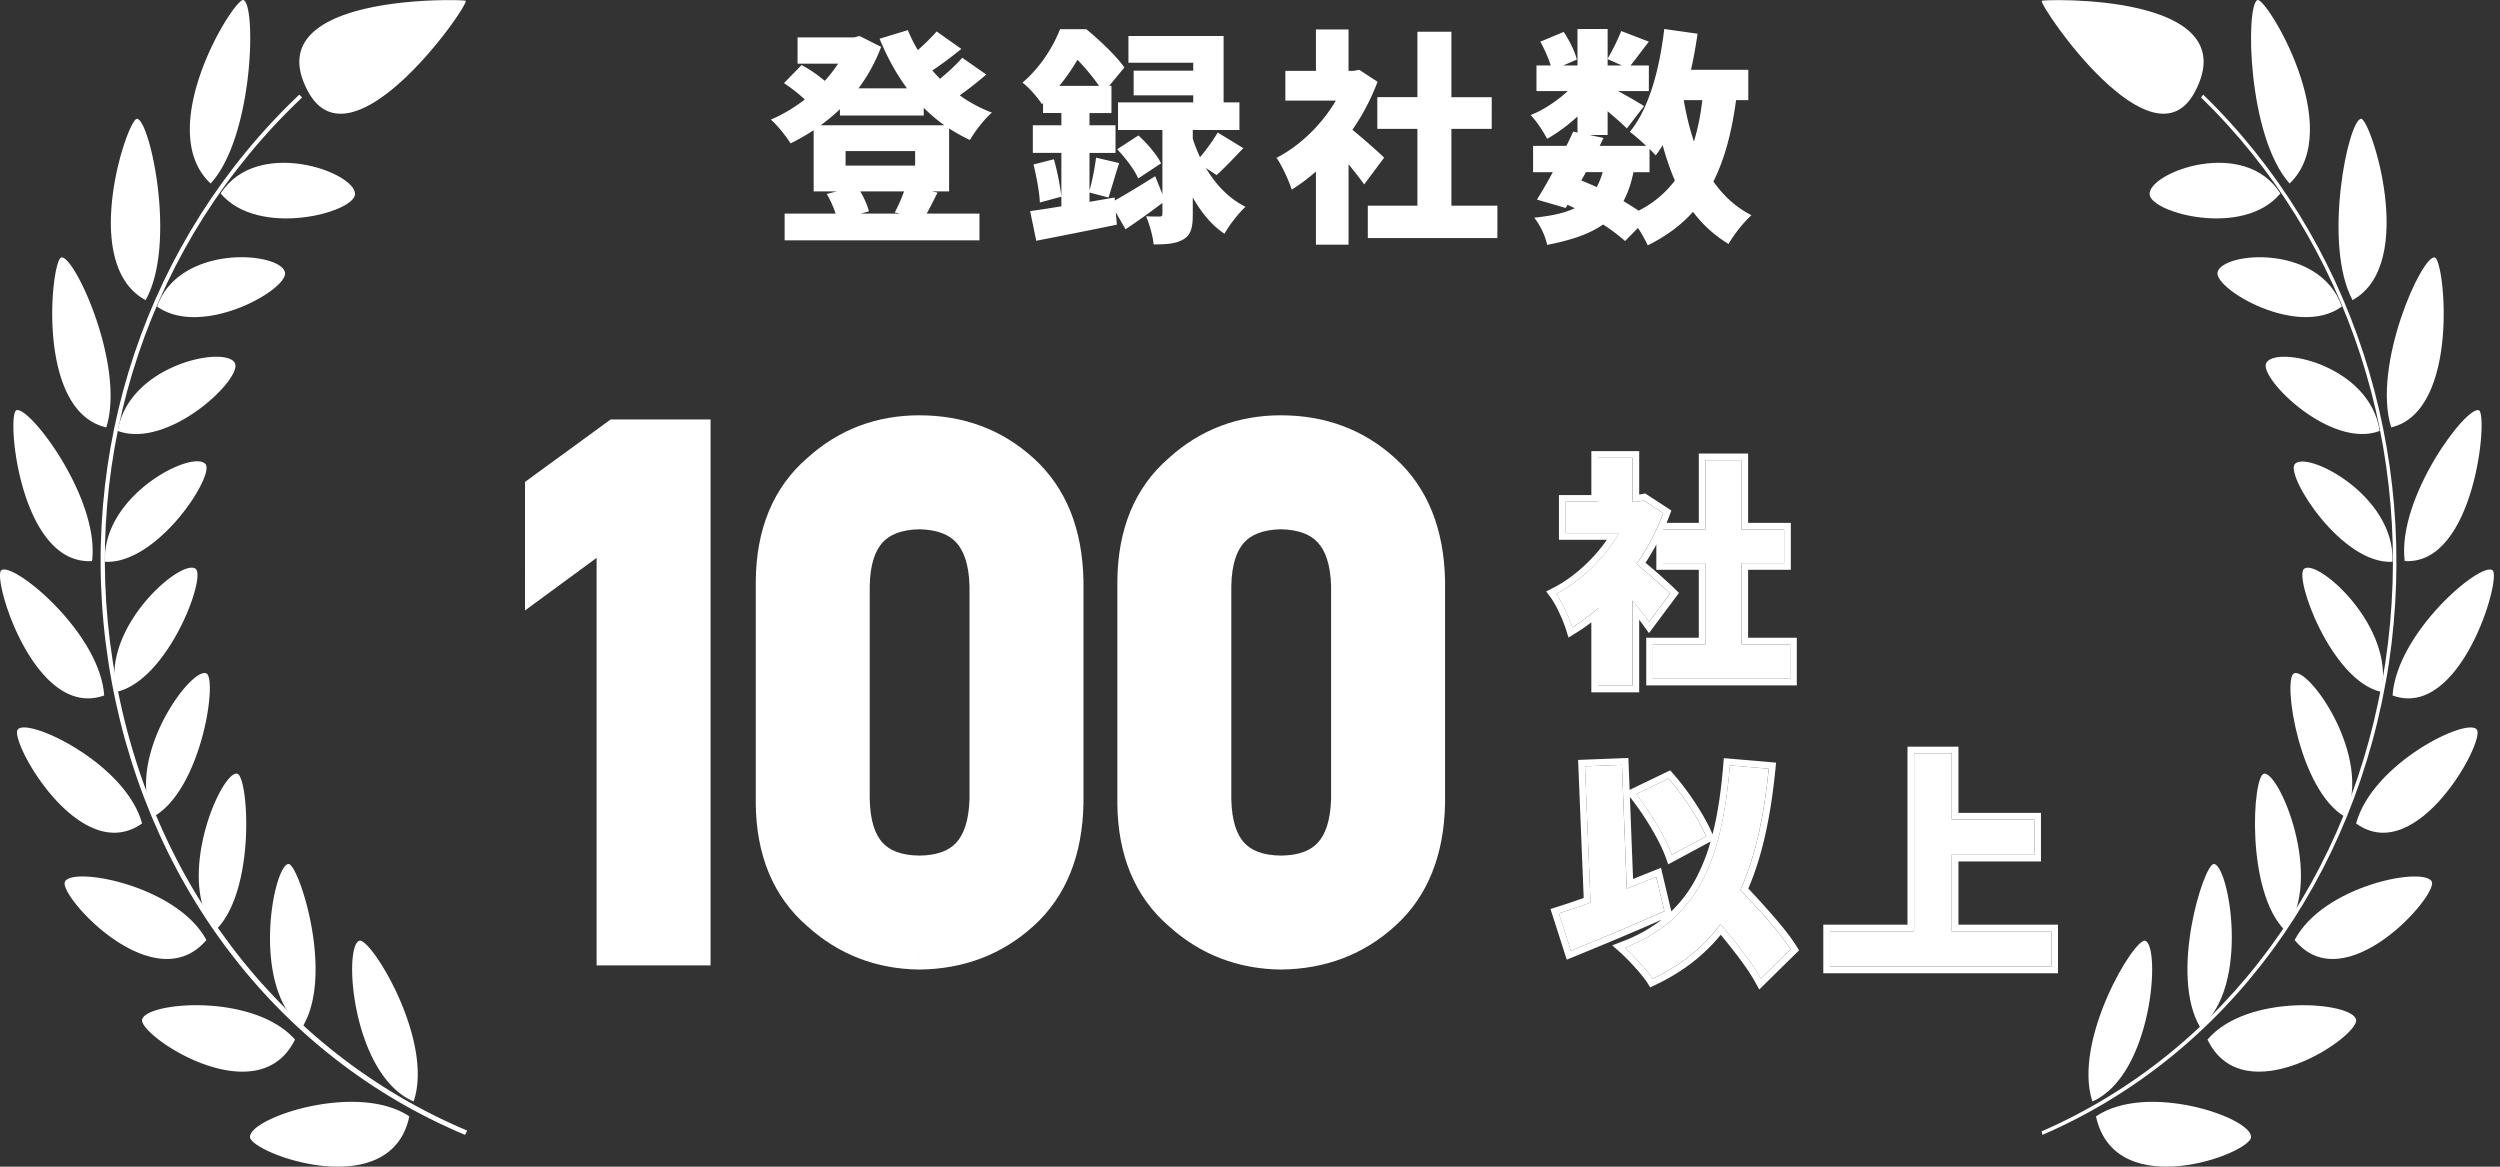 <svg width="120" height="56" fill="none" xmlns="http://www.w3.org/2000/svg"><rect width="100%" height="100%" fill="#333333" stroke="none"/><path d="M80.166 28.49c-.23-.23-1.06-.966-1.612-1.415a11.2 11.2 0 001.278-2.441l-.932-.61-.288.057h-.253v-2.107H76.7v2.107h-1.555v1.509h2.568c-.714 1.22-1.83 2.302-3.017 2.912.242.323.634 1.163.772 1.612a8.781 8.781 0 001.232-.92v3.718h1.658v-4.087c.299.368.587.736.794 1.024l1.013-1.358zm3.42 2.442v-3.903h2.049v-1.612h-2.05v-3.328H81.86v3.328h-2.04v1.612h2.038v3.902h-2.522v1.647h6.586V30.93h-2.338zm-1.693 9.213c-.345-.806-1.07-1.935-1.808-2.775l-1.554.748c.691.875 1.428 2.107 1.716 2.913l1.646-.886zm-2.395 1.945c-.46.184-.944.38-1.416.564l-.23-5.94-1.773.069.265 6.54c-.564.206-1.082.38-1.52.517l.576 1.796a160.254 160.254 0 004.49-1.9l-.392-1.646zm6.448 3.477c-.495-.794-1.509-1.888-2.407-2.855.714-1.577 1.129-3.5 1.359-5.814l-1.865-.161c-.38 4.605-1.555 7.403-5.043 8.75.403.356 1.105 1.128 1.336 1.496 1.381-.656 2.44-1.52 3.258-2.625.771.921 1.542 1.9 1.934 2.614l1.428-1.405zm7.738-.863V41.03h3.96v-1.692h-3.96V36.16h-1.808v8.543h-4.041v1.692h10.627v-1.692h-4.778z" fill="#fff"/><path fill-rule="evenodd" clip-rule="evenodd" d="M80.59 28.46l-1.439 1.93-.255-.354a14.71 14.71 0 00-.215-.29v3.486h-2.297v-3.36c-.246.19-.495.362-.746.515l-.35.215-.122-.394a6.755 6.755 0 00-.33-.81 4.75 4.75 0 00-.391-.704l-.228-.303.337-.173c.97-.5 1.901-1.338 2.578-2.309H74.83v-2.147h1.555v-2.107h2.297v2.087l.287-.058 1.256.822-.09.24c-.043.117-.09.235-.137.351h1.545V21.77h2.366v3.327h2.05v2.252h-2.05v3.263h2.337v2.286H79.02v-2.286h2.522v-3.263h-2.038v-1.21c-.161.3-.335.592-.52.874a29.08 29.08 0 011.411 1.252l.196.195zm-2.033-1.385c.358-.517.677-1.072.947-1.65l.003-.008a10.998 10.998 0 00.328-.783l-.932-.61-.288.057h-.253v-2.107h-1.658v2.107h-1.555v1.509h2.568a9.88 9.88 0 01-.198.32c-.651.992-1.56 1.869-2.536 2.437a6.131 6.131 0 01-.283.155c.052.07.111.163.173.271.168.295.358.7.489 1.033.044.113.082.219.11.308a8.73 8.73 0 001.232-.921v3.719h1.658v-4.087a34.316 34.316 0 01.595.756c.072.095.139.185.199.268l1.013-1.358c-.23-.23-1.06-.967-1.612-1.416zm1.267-.046h2.037v3.903h-2.52v1.646h6.585v-1.646h-2.338v-3.903h2.05v-1.612h-2.05v-3.328h-1.727v3.328h-2.037v1.612zm2.285 13.364l-2.035 1.096-.126-.35c-.272-.763-.987-1.964-1.665-2.823l-.048-.06.152 3.936.647-.26.348-.139.345-.137.496 2.089a6.23 6.23 0 001.175-1.563 8.91 8.91 0 00.71-1.789zm.093-.345l-.012-.03c-.36-.841-1.106-1.998-1.861-2.859l-.16-.183-1.947.938-.06-1.532-2.413.094.269 6.626c-.474.17-.91.314-1.287.433l-.307.097.78 2.431.32-.13c1.248-.51 2.805-1.155 4.237-1.788a7.282 7.282 0 01-1.883 1.043l-.49.19.393.348c.189.167.456.44.707.718.253.283.47.55.57.709l.15.242.258-.123c1.29-.613 2.315-1.405 3.13-2.403.68.825 1.311 1.65 1.644 2.257l.204.37 1.912-1.88-.136-.218c-.488-.783-1.445-1.828-2.3-2.75.68-1.583 1.076-3.48 1.3-5.718l.031-.323-2.508-.216-.026.32c-.103 1.255-.266 2.363-.515 3.337zm1.34 2.664c.681-1.504 1.09-3.323 1.326-5.496l.033-.318-1.865-.161-.023.258c-.389 4.306-1.52 6.99-4.692 8.358-.107.046-.216.09-.328.134.077.067.164.15.257.242.396.393.892.956 1.079 1.254 1.271-.604 2.27-1.383 3.058-2.365.068-.085.135-.172.2-.26l.21.253c.6.726 1.18 1.47 1.557 2.076.061.1.117.194.167.285l1.428-1.405c-.495-.794-1.509-1.888-2.407-2.855zm-7.195.61a34.668 34.668 0 01-1.52.518l.576 1.796.296-.121c1.272-.521 2.807-1.16 4.194-1.778L79.5 42.09l-.3.12-.046.02a169.492 169.492 0 01-1.07.424l-.23-5.94-1.773.069.265 6.54zm3.741-5.952c.737.84 1.463 1.969 1.808 2.775l-1.646.886a5.036 5.036 0 00-.12-.3c-.303-.704-.85-1.616-1.397-2.353-.067-.09-.133-.176-.199-.26l1.554-.748zm7.75 7.334h4.041V36.16h1.808v3.178h3.96v1.692h-3.96v3.673h4.778v1.692H87.838v-1.692zm6.168-.32h4.778v2.332H87.518v-2.332h4.041V35.84h2.447v3.178h3.96v2.332h-3.96v3.033z" fill="#fff"/><path d="M26.2 27.326v-3.685l3.437-2.507h3.47v24.205h-3.47V24.803l-3.436 2.523zm21.337.78c-.067-2.423-1.201-3.658-3.404-3.702-2.213.044-3.342 1.279-3.386 3.702v10.26c.044 2.446 1.173 3.68 3.386 3.702 2.203-.022 3.337-1.256 3.404-3.702v-10.26zm-10.26-.215c.022-2.236.736-3.957 2.142-5.163 1.317-1.196 2.888-1.794 4.715-1.794 1.881 0 3.48.598 4.797 1.793 1.34 1.207 2.031 2.928 2.076 5.164v10.674c-.045 2.225-.736 3.94-2.076 5.147-1.317 1.195-2.916 1.804-4.797 1.826-1.827-.022-3.398-.63-4.715-1.826-1.406-1.207-2.12-2.922-2.142-5.147V27.891zm27.616.215c-.067-2.423-1.201-3.658-3.404-3.702-2.213.044-3.342 1.279-3.386 3.702v10.26c.044 2.446 1.173 3.68 3.386 3.702 2.203-.022 3.337-1.256 3.404-3.702v-10.26zm-10.26-.215c.022-2.236.736-3.957 2.142-5.163 1.317-1.196 2.888-1.794 4.714-1.794 1.882 0 3.481.598 4.798 1.793 1.34 1.207 2.031 2.928 2.075 5.164v10.674c-.044 2.225-.736 3.94-2.075 5.147-1.317 1.195-2.916 1.804-4.798 1.826-1.826-.022-3.397-.63-4.714-1.826-1.406-1.207-2.12-2.922-2.142-5.147V27.891z" fill="#fff"/><path d="M26.2 27.326h-1v1.975l1.592-1.169-.591-.806zm0-3.685l-.589-.808-.41.3v.508h1zm3.437-2.507v-1h-.326l-.263.192.589.808zm3.47 0h1v-1h-1v1zm0 24.205v1h1v-1h-1zm-3.47 0h-1v1h1v-1zm0-20.536h1v-1.975l-1.592 1.169.592.806zm-2.436 2.523v-3.685h-2v3.685h2zm-.411-2.878l3.436-2.506-1.178-1.616-3.437 2.507 1.179 1.616zm2.847-2.314h3.47v-2h-3.47v2zm2.47-1v24.205h2V21.134h-2zm1 23.205h-3.47v2h3.47v-2zm-2.47 1V24.803h-2v20.536h2zm-1.592-21.342L25.61 26.52l1.183 1.612 3.437-2.523-1.184-1.612zm18.492 4.11h1v-.028l-1 .027zm-3.404-3.703l.02-1h-.04l.02 1zm-3.386 3.702l-1-.018v.018h1zm0 10.26h-1v.018l1-.018zm3.386 3.702l-.01 1h.02l-.01-1zm3.404-3.702l1 .027v-.027h-1zm-10.26-10.475l-1-.01v.01h1zm2.142-5.163l.651.758.01-.009.01-.009-.671-.74zm9.512 0l-.672.74.003.003.67-.744zm2.076 5.163h1v-.02l-1 .02zm0 10.674l1 .02v-.02h-1zm-2.076 5.147l-.669-.743-.003.002.672.74zm-4.797 1.826l-.013 1h.024l-.012-1zm-4.715-1.826l.672-.74-.01-.01-.011-.009-.651.759zm-2.142-5.147h-1v.01l1-.01zm11.26-10.486c-.038-1.347-.374-2.533-1.165-3.393-.804-.875-1.934-1.256-3.218-1.282l-.04 2c.918.018 1.456.277 1.786.636.344.374.608 1.017.637 2.094l2-.055zm-4.423-4.675c-1.288.026-2.422.406-3.225 1.284-.79.863-1.117 2.052-1.142 3.4l2 .037c.02-1.076.278-1.716.617-2.087.326-.356.864-.616 1.79-.634l-.04-2zm-4.367 4.702v10.26h2v-10.26h-2zm0 10.278c.025 1.356.351 2.553 1.142 3.417.806.882 1.944 1.254 3.234 1.267l.02-2c-.923-.009-1.456-.265-1.779-.617-.338-.37-.598-1.013-.617-2.103l-2 .036zm4.397 4.684c1.286-.013 2.42-.386 3.228-1.265.792-.861 1.128-2.054 1.164-3.41l-1.999-.054c-.03 1.09-.294 1.737-.637 2.11-.326.355-.86.61-1.776.62l.02 2zm4.393-4.702v-10.26h-2v10.26h2zm-10.26-10.465c.02-2.013.651-3.435 1.793-4.415l-1.303-1.517c-1.669 1.432-2.466 3.453-2.49 5.912l2 .02zm1.814-4.433c1.127-1.023 2.457-1.534 4.042-1.534v-2c-2.067 0-3.88.686-5.386 2.053l1.344 1.481zm4.042-1.534c1.65 0 3.005.516 4.126 1.534l1.344-1.481c-1.512-1.373-3.355-2.052-5.47-2.052v2zm4.13 1.537c1.085.978 1.704 2.409 1.744 4.44l2-.04c-.049-2.441-.814-4.452-2.406-5.886l-1.339 1.486zm1.744 4.42v10.674h2V27.891h-2zm0 10.654c-.04 2.018-.658 3.444-1.745 4.424l1.339 1.486c1.59-1.433 2.357-3.438 2.405-5.87l-2-.04zm-1.748 4.426c-1.125 1.021-2.485 1.548-4.137 1.567l.023 2c2.11-.025 3.95-.716 5.458-2.086l-1.344-1.48zm-4.113 1.567c-1.59-.02-2.924-.54-4.055-1.567l-1.344 1.481c1.503 1.365 3.311 2.06 5.374 2.086l.025-2zm-4.076-1.585c-1.143-.981-1.773-2.398-1.793-4.398l-2 .02c.024 2.45.822 4.464 2.49 5.896l1.303-1.518zm-1.793-4.388V27.891h-2v10.674h2zm26.616-10.459h1v-.027l-1 .027zm-3.404-3.702l.02-1h-.04l.02 1zm-3.386 3.702l-1-.018v.018h1zm0 10.26h-1v.018l1-.018zm3.386 3.702l-.01 1h.02l-.01-1zm3.404-3.702l1 .027v-.027h-1zm-10.26-10.475l-1-.01v.01h1zm2.142-5.163l.65.758.011-.009.01-.009-.671-.74zm9.512 0l-.672.74.003.003.67-.744zm2.075 5.163h1v-.02l-1 .02zm0 10.674l1 .02v-.02h-1zm-2.075 5.147l-.669-.743-.003.002.672.74zm-4.798 1.826l-.012 1h.024l-.012-1zm-4.714-1.826l.672-.74-.01-.01-.011-.009-.651.759zm-2.142-5.147h-1v.01l1-.01zm11.26-10.486c-.037-1.347-.374-2.533-1.165-3.393-.804-.875-1.934-1.256-3.218-1.282l-.04 2c.917.018 1.456.277 1.786.636.344.374.608 1.017.637 2.094l2-.055zm-4.424-4.675c-1.288.026-2.42.406-3.224 1.284-.79.863-1.117 2.052-1.142 3.4l2 .037c.02-1.076.278-1.716.617-2.087.326-.356.864-.616 1.79-.634l-.04-2zm-4.366 4.702v10.26h2v-10.26h-2zm0 10.278c.024 1.356.351 2.553 1.142 3.417.806.882 1.944 1.254 3.235 1.267l.02-2c-.924-.009-1.457-.265-1.78-.617-.338-.37-.598-1.013-.617-2.103l-2 .036zm4.396 4.684c1.287-.013 2.421-.386 3.23-1.265.79-.861 1.127-2.054 1.163-3.41l-1.999-.054c-.03 1.09-.294 1.737-.637 2.11-.327.355-.86.61-1.777.62l.02 2zm4.394-4.702v-10.26h-2v10.26h2zm-10.26-10.465c.02-2.013.651-3.435 1.793-4.415l-1.303-1.517c-1.669 1.432-2.466 3.453-2.49 5.912l2 .02zm1.814-4.433c1.127-1.023 2.457-1.534 4.042-1.534v-2c-2.067 0-3.88.686-5.386 2.053l1.344 1.481zm4.042-1.534c1.65 0 3.005.516 4.126 1.534l1.344-1.481c-1.512-1.373-3.355-2.052-5.47-2.052v2zm4.129 1.537c1.086.978 1.705 2.409 1.745 4.44l2-.04c-.049-2.441-.814-4.452-2.406-5.886l-1.339 1.486zm1.745 4.42v10.674h2V27.891h-2zm0 10.654c-.04 2.018-.658 3.444-1.745 4.424l1.339 1.486c1.59-1.433 2.357-3.438 2.405-5.87l-2-.04zm-1.748 4.426c-1.125 1.021-2.485 1.548-4.137 1.567l.023 2c2.11-.025 3.95-.716 5.458-2.086l-1.344-1.48zm-4.113 1.567c-1.59-.02-2.925-.54-4.055-1.567l-1.344 1.481c1.503 1.365 3.311 2.06 5.374 2.086l.025-2zm-4.076-1.585c-1.143-.981-1.773-2.398-1.793-4.398l-2 .02c.024 2.45.822 4.464 2.49 5.896l1.303-1.518zm-1.793-4.388V27.891h-2v10.674h2zm42.403 15.909c8.85-3.823 15.058-12.287 16.636-22.662 1.509-10.17-1.818-20.375-8.918-27.27l-.103.137c7.066 6.86 10.359 16.996 8.85 27.099-1.544 10.307-7.718 18.703-16.5 22.525l.035.17z" fill="#fff"/><path d="M103.18 9.32c-.035-1.057 4.562-2.764 6.277-.033-1.784 2.15-6.243.921-6.277.034zm5.178-9.317c-.583.24-.48 6.553 1.544 8.806 2.744-2.628-1.132-8.976-1.544-8.806zm-1.918 13.072c.206-.99 4.905-1.4 5.968 1.638-2.092 1.536-6.105-.819-5.968-1.638zm6.892-7.372c-.617.034-1.852 6.007-.411 8.703 3.155-1.74.857-8.737.411-8.703zm-4.561 11.741c.378-.888 4.974.034 5.454 3.242-2.332.887-5.762-2.492-5.454-3.242zm8.098-5.086c-.617-.136-3.018 5.188-2.092 8.157 3.327-.785 2.572-8.054 2.092-8.157zm-6.728 9.932c.514-.717 4.836 1.467 4.699 4.676-2.435.136-5.111-4.096-4.699-4.676zm8.852-2.594c-.583-.273-3.945 4.198-3.567 7.235 3.361.205 4.013-6.996 3.567-7.235zm-8.402 7.611c.617-.546 4.424 2.798 3.704 5.904-2.401-.546-4.185-5.495-3.704-5.904zm9.054.068c-.549-.444-4.596 2.97-4.802 6.007 3.258 1.194 5.248-5.631 4.802-6.007zm-9.536 4.949c.686-.341 3.808 3.993 2.47 6.894-2.23-1.263-3.019-6.621-2.47-6.894zm8.781 2.696c-.446-.614-5.008 1.604-5.797 4.505 2.916 2.116 6.209-3.959 5.797-4.505zm-10.221 2.116c.721-.137 2.916 5.017 1.029 7.542-1.921-1.877-1.578-7.44-1.029-7.542zm8.06 5.188c-.343-.751-5.214.17-6.586 2.798 2.402 2.935 6.861-2.116 6.586-2.798zm-10.464-.854c.72.035 1.783 5.87-.652 7.85-1.509-2.525.171-7.85.652-7.85zm6.828 7.475c-.171-.853-5.214-1.297-7.134.955 1.749 3.618 7.306-.17 7.134-.955zm-10.119-3.789c.754.273.343 6.45-2.539 7.714-.96-2.935 2.024-7.884 2.539-7.714zm5.077 9.42c.034-.922-4.974-2.662-7.444-.99.926 4.232 7.444 1.775 7.444.99zm-2.676-50.204c2.47-4.744-7.34-4.403-7.374-4.334-.07.307 5.35 8.259 7.374 4.334zM22.323 54.474C13.199 50.65 6.819 42.187 5.207 31.812c-1.578-10.17 1.852-20.341 9.158-27.27l.137.137C7.23 11.54 3.835 21.675 5.412 31.744 6.99 42.05 13.37 50.446 22.426 54.269l-.103.205zM17.041 9.32c.035-1.057-4.7-2.764-6.449-.033 1.819 2.15 6.415.921 6.45.034z" fill="#fff"/><path d="M11.689.003c.617.24.48 6.553-1.578 8.806C7.298 6.18 11.277-.167 11.689.003zm1.989 13.072c-.206-.99-5.043-1.4-6.14 1.638 2.16 1.536 6.311-.819 6.14-1.638zM6.577 5.703c.618.034 1.921 6.007.412 8.703-3.224-1.74-.858-8.737-.412-8.703zm4.703 11.741c-.378-.888-5.112.034-5.626 3.242 2.435.887 5.968-2.492 5.625-3.242zm-8.338-5.086c.617-.136 3.087 5.188 2.16 8.157-3.43-.785-2.64-8.054-2.16-8.157zm6.931 9.932c-.548-.751-4.973 1.433-4.836 4.675 2.504.137 5.248-4.095 4.836-4.675zM.782 19.696c.584-.273 4.014 4.198 3.636 7.235-3.464.205-4.116-6.996-3.636-7.235zm8.611 7.611c-.652-.546-4.562 2.798-3.807 5.904 2.47-.546 4.321-5.495 3.807-5.904zm-9.333.068c.55-.444 4.734 2.97 4.94 6.007C1.673 34.576-.385 27.75.06 27.375zm9.846 4.949c-.72-.341-3.91 3.993-2.573 6.894 2.333-1.263 3.121-6.621 2.573-6.894zM.851 35.02c.446-.614 5.18 1.604 5.968 4.505C3.835 41.641.44 35.566.851 35.02zm10.529 2.116c-.754-.137-3.018 5.017-1.063 7.542 1.99-1.877 1.613-7.44 1.064-7.542zm-8.265 5.188c.343-.751 5.385.17 6.792 2.798-2.504 2.935-7.1-2.116-6.792-2.798zm10.735-.854c-.72.035-1.852 5.87.651 7.85 1.578-2.525-.171-7.85-.651-7.85zm-7.03 7.475c.172-.853 5.351-1.297 7.34.955-1.783 3.618-7.477-.17-7.34-.955zm10.427-3.789c-.789.273-.343 6.45 2.607 7.714.995-2.935-2.058-7.884-2.607-7.714zM12 54.576c-.035-.922 5.145-2.662 7.648-.99-.891 4.232-7.614 1.775-7.649.99zm2.777-50.204C12.239-.372 22.357-.03 22.357.038c.103.307-5.488 8.259-7.58 4.334zm28.432 5.881h-1.892l.391-.108c-.065-.272-.228-.642-.413-.957h2.099c-.12.337-.294.728-.446 1.011l.26.054zm.717-3v.695h-3.338v-.696h3.338zm-3.61-1.708h4.024v-.37c.304.305.641.588.99.838h-5.938c.326-.24.63-.49.924-.772v.304zm5.241.62c.316.207.653.391 1 .555.23-.403.697-1.012 1.055-1.316a6.576 6.576 0 01-1.544-.827c.414-.293.87-.652 1.273-1l-1.153-.805c-.272.316-.674.686-1.066 1.012a6.47 6.47 0 01-.37-.403c.447-.293.936-.663 1.393-1.033l-1.186-.837c-.239.272-.565.598-.902.892a6.546 6.546 0 01-.479-.957l-1.359.413c.36.87.794 1.675 1.316 2.381h-2.327a8.005 8.005 0 001.087-1.99l-1.033-.521-.26.065h-2.719v1.261h1.946a6.488 6.488 0 01-.641.827 6.667 6.667 0 00-1.11-.762l-.847.87a8.02 8.02 0 011 .783c-.5.392-1.066.729-1.631.968.315.272.74.805.946 1.142.38-.185.75-.403 1.11-.631v2.936h1.108l-.478.12c.163.282.326.64.424.945h-2.447v1.284h9.351v-1.284h-2.533c.152-.271.326-.62.522-1.01l-.272-.055h.826V6.165zm4.053 1.729c.14.576.282 1.326.304 1.827l1.033-.283a12.457 12.457 0 00-.359-1.794l-.979.25zm1.239-3.773c.348-.424.63-.848.87-1.25.37.38.76.847 1.033 1.25h-1.903zm7.546 4.284c.37-.326.826-.816 1.283-1.294l-1.228-.75a8.901 8.901 0 01-.849 1.185 7.155 7.155 0 01-.348-.892v-.413h2.24V4.915h-.76V1.729h-4.568v1.283h3.11v.38h-2.86v1.185h2.86v.338h-3.61V6.24h2.131v3.077l-.348-.859c-.696.435-1.402.87-1.935 1.164l-.01-.142-1.208.207v-.446l.913.24c.142-.425.316-1.055.511-1.653l-1.109-.261c-.054.467-.184 1.12-.315 1.587V7.34h1.25V6.013h-1.25v-.587h1.055V4.12h-.109l.729-.881c-.392-.565-1.197-1.316-1.827-1.838h-1.261c-.327.838-.925 1.816-1.805 2.567.293.206.739.717.935 1.033l.054-.055v.479h.88v.587h-1.37v1.326h1.37v2.566c-.554.087-1.076.174-1.5.229l.294 1.424c1.109-.217 2.544-.5 3.87-.772l-.054-.598.468.816c.565-.37 1.196-.827 1.772-1.262v.511c0 .11-.032.142-.141.142-.098 0-.402 0-.642-.011.164.391.327.957.36 1.348.597 0 1.054-.022 1.424-.239.38-.218.456-.587.456-1.207V9.48c.392.685.892 1.327 1.523 1.74.217-.402.696-1.011 1.01-1.294-.836-.413-1.456-1.109-1.902-1.86l.511.338zm-2.664-.566c-.196-.402-.663-.956-1.087-1.337l-1.022.663c.402.414.848 1 1.01 1.403l1.1-.729zm10.707-.271c-.218-.218-1-.914-1.523-1.338.49-.707.903-1.49 1.207-2.305l-.88-.576-.272.054h-.24v-1.99h-1.565v1.99h-1.468v1.425h2.425c-.675 1.152-1.73 2.174-2.85 2.75.23.305.599 1.099.73 1.523a8.3 8.3 0 001.163-.87v3.512h1.566v-3.86c.282.348.554.696.75.968l.957-1.283zm3.229 2.305V6.187h1.936V4.664h-1.936V1.522h-1.631v3.142h-1.925v1.523h1.925v3.686h-2.381v1.555h6.22V9.873h-2.208zm9.51-1.609v-1.11c.12.11.218.218.294.305.12-.152.228-.315.337-.49.163.599.359 1.175.587 1.697a4.964 4.964 0 01-1.74 1.446c-.217-.141-.467-.304-.728-.457.207-.391.37-.848.478-1.391h.772zm-3.055 0h.805a3.658 3.658 0 01-.283.717c-.24-.109-.49-.217-.74-.315l.218-.402zm5.589-3.458a11.282 11.282 0 01-.402 1.99c-.207-.62-.37-1.294-.49-1.99h.892zm-4.545-1.968l.685.304h-.685v-.304zm6.752 1.968V3.349h-2.75c.13-.566.228-1.142.315-1.73l-1.599-.227c-.228 1.957-.74 3.838-1.653 4.936.207.152.522.424.783.674h-2.229l.185-.38-.674-.142h.87V5.34c.359.304.707.609.924.826l.826-1.076a23.904 23.904 0 00-1.25-.718h1.479v-1.23h-.88c.25-.304.554-.728.88-1.142l-1.327-.51a9.991 9.991 0 01-.652 1.326V1.392H75.72v1.75h-.685l.652-.283c-.087-.38-.359-.924-.63-1.326L73.936 2c.195.348.39.794.5 1.142h-.685v1.229h1.5c-.51.478-1.174.913-1.783 1.152.283.283.62.805.794 1.142A8.1 8.1 0 0075.72 5.59v.772l-.207-.044a19.29 19.29 0 01-.326.685h-1.599v1.262h.947a23.63 23.63 0 01-.762 1.315l1.381.403.087-.153c.12.055.229.11.348.163-.5.24-1.13.37-1.946.457.26.316.533.86.62 1.305 1.163-.228 2.033-.522 2.685-.979a8.56 8.56 0 011.055.794l.62-.63c.196.304.38.63.468.837.88-.435 1.598-.968 2.174-1.61a5.974 5.974 0 001.707 1.544c.24-.435.74-1.065 1.099-1.38-.75-.381-1.349-.936-1.827-1.62.543-1.077.88-2.371 1.087-3.904h.587z" fill="#fff"/></svg>